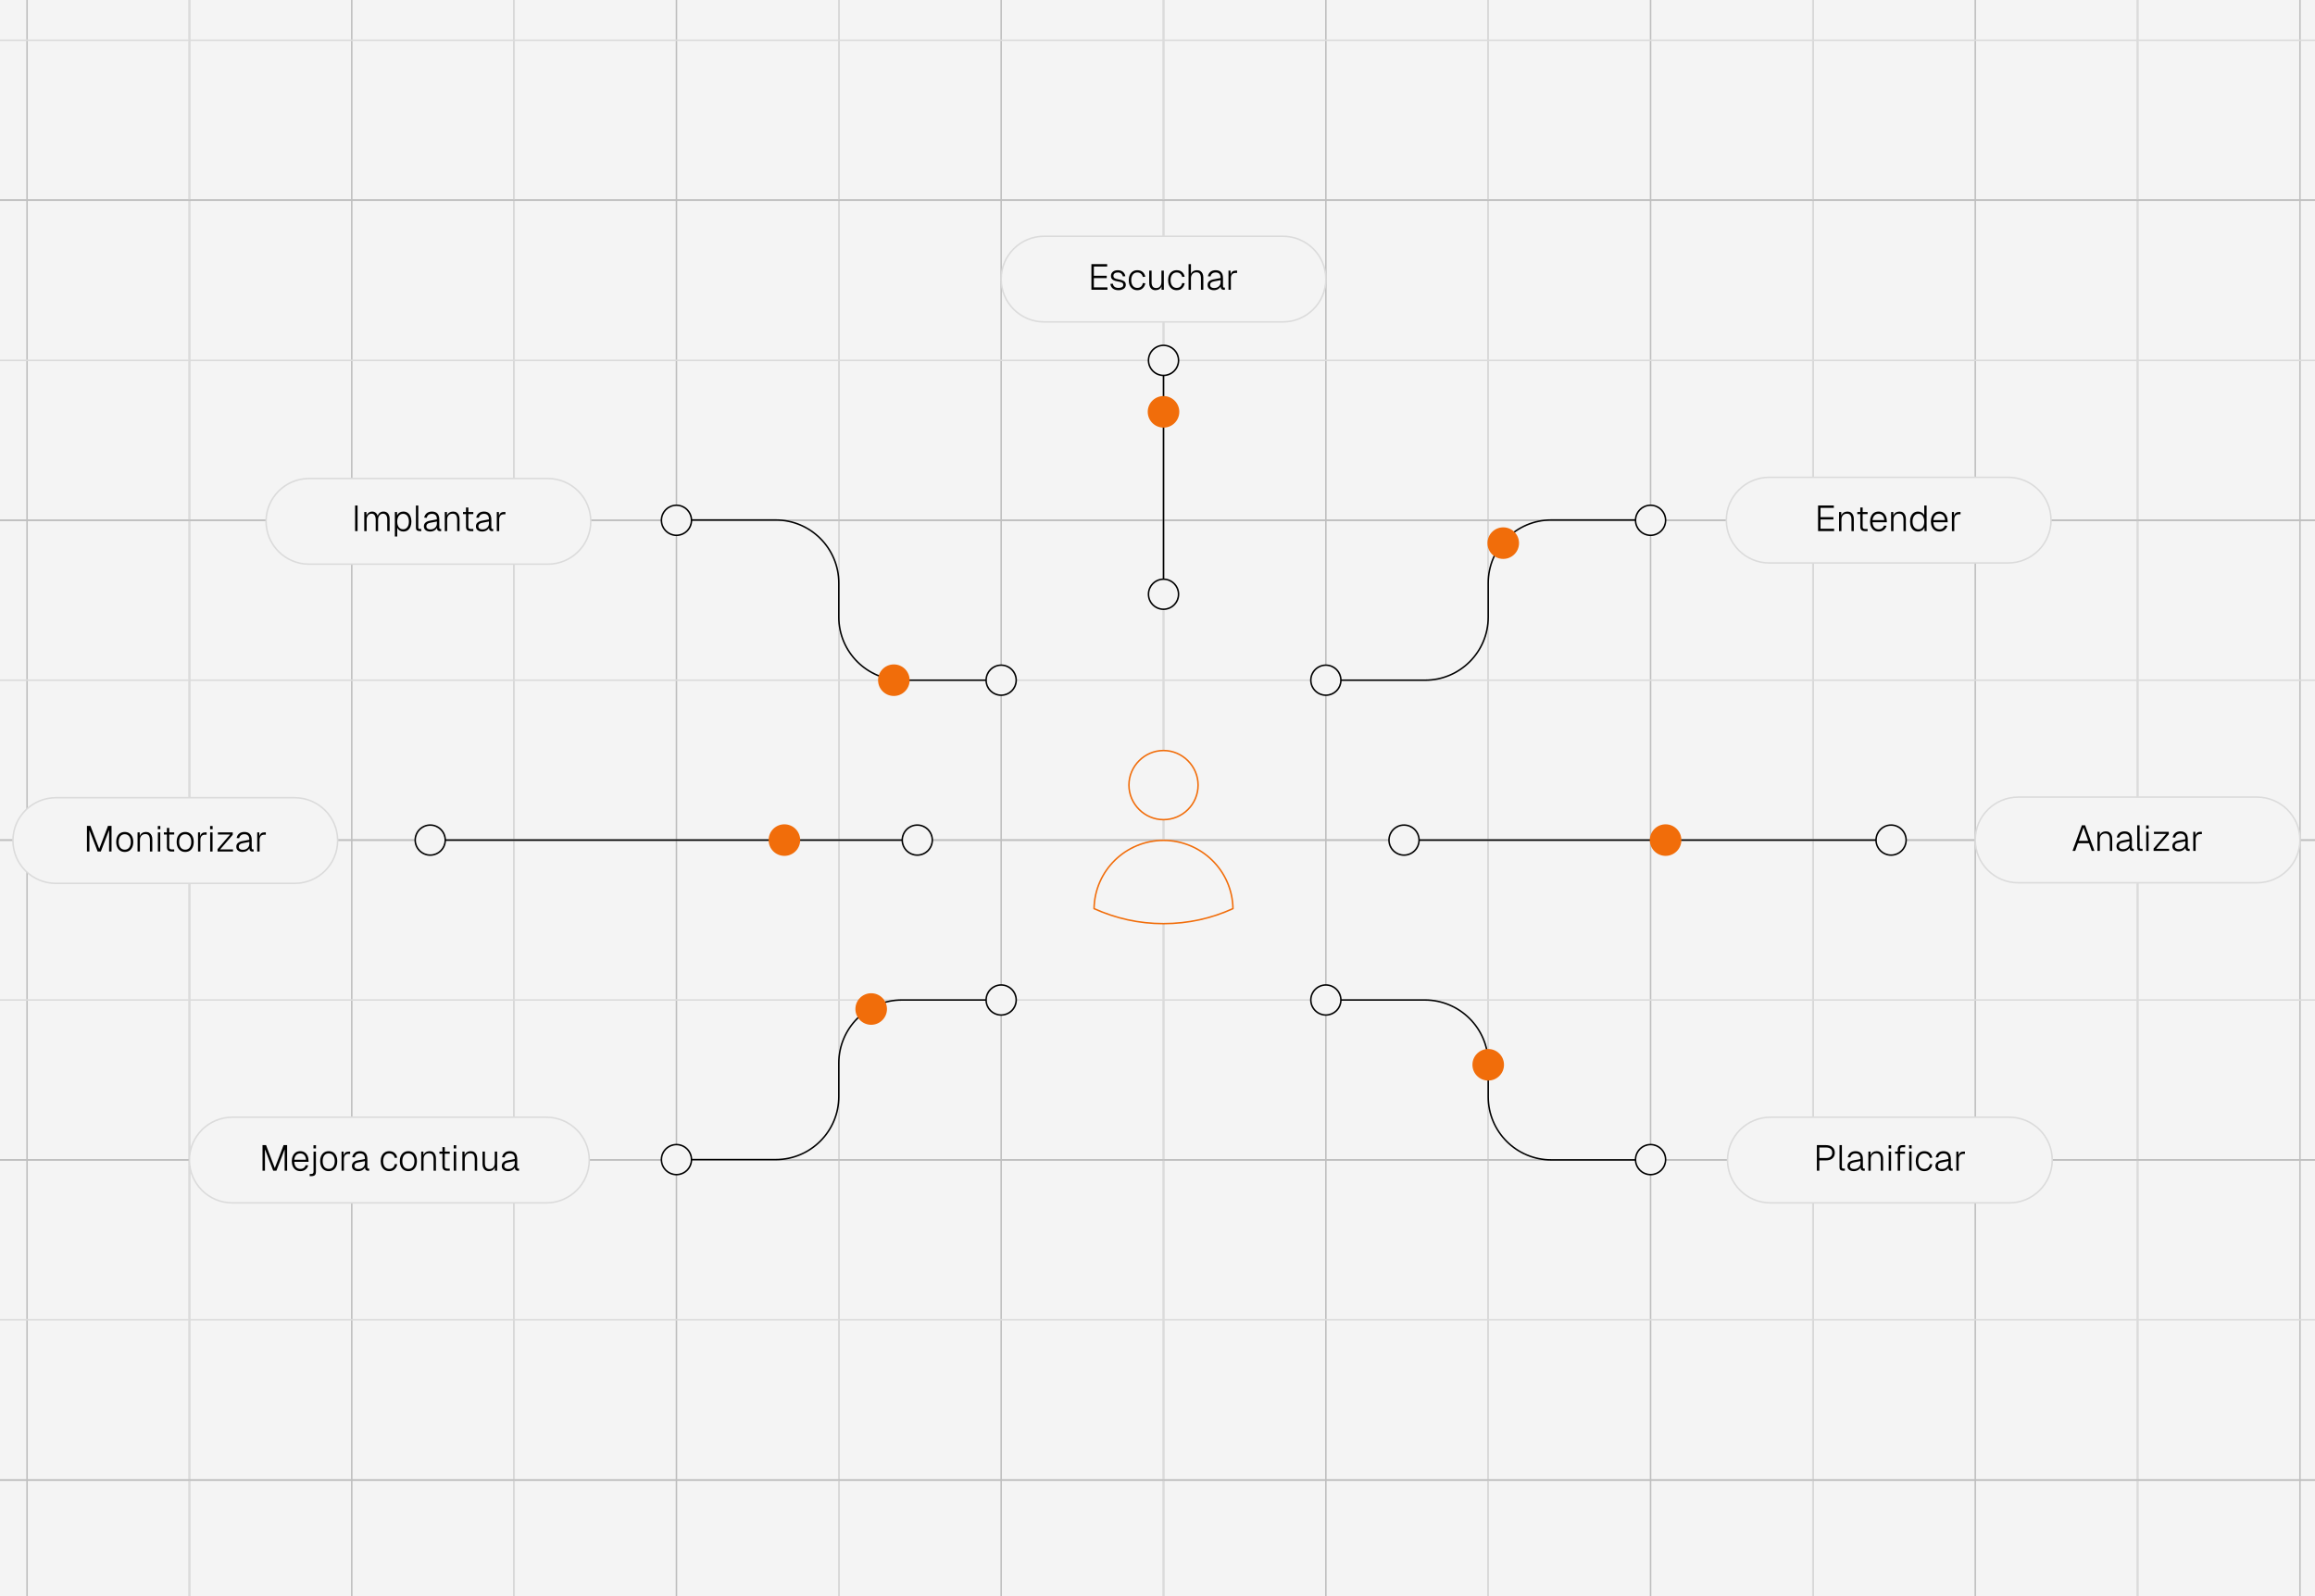<svg width="770" height="531" viewBox="0 0 770 531" fill="none" xmlns="http://www.w3.org/2000/svg">
<rect x="0" y="0" width="770" height="531" fill="#333333" stroke="none"/>
<g clip-path="url(#clip0_35707_6306)">
<rect width="770" height="531" fill="#F4F4F4"/>
<g clip-path="url(#clip1_35707_6306)">
<path d="M927 -93H-153V652H927V-93Z" fill="#F4F4F4"/>
<path d="M711.25 -565.5V1124.5H710.75V-565.5H711.25Z" fill="#BFBFBF"/>
<path d="M603.25 -565.5V1124.5H602.75V-565.5H603.25Z" fill="#BFBFBF"/>
<path d="M495.25 -565.5V1124.5H494.75V-565.5H495.25Z" fill="#BFBFBF"/>
<path d="M387.25 -565.5V1124.5H386.75V-565.5H387.25Z" fill="#BFBFBF"/>
<path d="M279.25 -565.5V1124.5H278.75V-565.5H279.25Z" fill="#BFBFBF"/>
<path d="M171.25 -565.5V1124.5H170.75V-565.5H171.25Z" fill="#BFBFBF"/>
<path d="M63.25 -565.5V1124.5H62.75V-565.5H63.25Z" fill="#BFBFBF"/>
<path d="M1567 492.15V492.65H-793V492.15H1567Z" fill="#BFBFBF"/>
<path d="M1567 385.65V386.15H-793V385.65H1567Z" fill="#BFBFBF"/>
<path d="M1567 279.25V279.75H-793V279.25H1567Z" fill="#BFBFBF"/>
<path d="M1567 172.85V173.35H-793V172.85H1567Z" fill="#BFBFBF"/>
<path d="M1567 66.35V66.85H-793V66.35H1567Z" fill="#BFBFBF"/>
<path d="M765.25 -565.5V1124.5H764.75V-565.5H765.25Z" fill="#BFBFBF"/>
<path d="M711.25 -565.5V1124.5H710.75V-565.5H711.25Z" fill="#DBDBDB"/>
<path d="M657.25 -565.5V1124.5H656.75V-565.5H657.25Z" fill="#BFBFBF"/>
<path d="M603.25 -565.5V1124.5H602.75V-565.5H603.25Z" fill="#DBDBDB"/>
<path d="M549.25 -565.5V1124.5H548.75V-565.5H549.25Z" fill="#BFBFBF"/>
<path d="M495.25 -565.5V1124.5H494.75V-565.5H495.25Z" fill="#DBDBDB"/>
<path d="M441.25 -565.5V1124.5H440.75V-565.5H441.25Z" fill="#BFBFBF"/>
<path d="M387.25 -565.5V1124.5H386.75V-565.5H387.25Z" fill="#DBDBDB"/>
<path d="M333.25 -565.5V1124.5H332.75V-565.5H333.25Z" fill="#BFBFBF"/>
<path d="M279.25 -565.5V1124.5H278.75V-565.5H279.25Z" fill="#DBDBDB"/>
<path d="M225.25 -565.5V1124.5H224.75V-565.5H225.25Z" fill="#BFBFBF"/>
<path d="M171.25 -565.5V1124.5H170.75V-565.5H171.25Z" fill="#DBDBDB"/>
<path d="M117.25 -565.5V1124.5H116.75V-565.5H117.25Z" fill="#BFBFBF"/>
<path d="M63.25 -565.5V1124.5H62.75V-565.5H63.25Z" fill="#DBDBDB"/>
<path d="M9.25 -565.5V1124.5H8.75V-565.5H9.25Z" fill="#BFBFBF"/>
<path d="M1567 492.15V492.65H-793V492.15H1567Z" fill="#BFBFBF"/>
<path d="M1567 438.85V439.35H-793V438.85H1567Z" fill="#DBDBDB"/>
<path d="M1567 385.65V386.15H-793V385.65H1567Z" fill="#BFBFBF"/>
<path d="M1567 332.45V332.95H-793V332.45H1567Z" fill="#DBDBDB"/>
<path d="M1567 279.25V279.75H-793V279.25H1567Z" fill="#BFBFBF"/>
<path d="M1567 226.05V226.55H-793V226.05H1567Z" fill="#DBDBDB"/>
<path d="M1567 172.85V173.35H-793V172.85H1567Z" fill="#BFBFBF"/>
<path d="M1567 119.65V120.15H-793V119.65H1567Z" fill="#DBDBDB"/>
<path d="M1567 66.35V66.85H-793V66.35H1567Z" fill="#BFBFBF"/>
<path d="M1567 13.15V13.65H-793V13.15H1567Z" fill="#DBDBDB"/>
<path d="M387.25 119.8V197.7H386.75V119.8H387.25Z" fill="black"/>
<path d="M494.75 205.3V194C494.75 182.262 504.262 172.75 516 172.75H549V173.25H516C504.538 173.25 495.25 182.538 495.25 194V205.3C495.25 217.038 485.738 226.55 474 226.55H441V226.05H474C485.462 226.05 494.75 216.762 494.75 205.3Z" fill="black"/>
<path d="M629 279.25V279.75H467V279.25H629Z" fill="black"/>
<path d="M494.75 364.9V353.8C494.75 342.239 485.363 332.95 473.9 332.95H441V332.45H473.9C485.637 332.45 495.25 341.961 495.25 353.8V364.9C495.25 376.362 504.538 385.65 516 385.65H549V386.15H516C504.262 386.15 494.75 376.638 494.75 364.9Z" fill="black"/>
<path d="M278.75 364.8V353.7C278.75 341.962 288.262 332.45 300 332.45H333V332.95H300C288.538 332.95 279.25 342.238 279.25 353.7V364.8C279.25 376.538 269.738 386.05 258 386.05H225V385.55H258C269.462 385.55 278.75 376.261 278.75 364.8Z" fill="black"/>
<path d="M305.1 279.25V279.75H143.1V279.25H305.1Z" fill="black"/>
<path d="M278.75 205.3V194C278.75 182.538 269.462 173.25 258 173.25H225V172.75H258C269.738 172.75 279.25 182.262 279.25 194V205.3C279.25 216.762 288.538 226.05 300 226.05H333V226.55H300C288.262 226.55 278.75 217.038 278.75 205.3Z" fill="black"/>
<path d="M441 337.7C443.761 337.7 446 335.461 446 332.7C446 329.939 443.761 327.7 441 327.7C438.239 327.7 436 329.939 436 332.7C436 335.461 438.239 337.7 441 337.7Z" fill="#F4F4F4"/>
<path d="M445.75 332.7C445.75 330.077 443.623 327.95 441 327.95C438.377 327.95 436.25 330.077 436.25 332.7C436.25 335.323 438.377 337.45 441 337.45C443.623 337.45 445.75 335.323 445.75 332.7ZM446.25 332.7C446.25 335.599 443.899 337.95 441 337.95C438.101 337.95 435.75 335.599 435.75 332.7C435.75 329.8 438.101 327.45 441 327.45C443.899 327.45 446.25 329.8 446.25 332.7Z" fill="black"/>
<path d="M387 124.9C389.761 124.9 392 122.661 392 119.9C392 117.138 389.761 114.9 387 114.9C384.239 114.9 382 117.138 382 119.9C382 122.661 384.239 124.9 387 124.9Z" fill="#F4F4F4"/>
<path d="M391.75 119.9C391.75 117.277 389.623 115.15 387 115.15C384.377 115.15 382.25 117.277 382.25 119.9C382.25 122.523 384.377 124.65 387 124.65C389.623 124.65 391.75 122.523 391.75 119.9ZM392.25 119.9C392.25 122.799 389.899 125.15 387 125.15C384.101 125.15 381.75 122.799 381.75 119.9C381.75 117 384.101 114.65 387 114.65C389.899 114.65 392.25 117 392.25 119.9Z" fill="black"/>
<path d="M387 202.7C389.761 202.7 392 200.461 392 197.7C392 194.939 389.761 192.7 387 192.7C384.239 192.7 382 194.939 382 197.7C382 200.461 384.239 202.7 387 202.7Z" fill="#F4F4F4"/>
<path d="M391.75 197.7C391.75 195.077 389.623 192.95 387 192.95C384.377 192.95 382.25 195.077 382.25 197.7C382.25 200.323 384.377 202.45 387 202.45C389.623 202.45 391.75 200.323 391.75 197.7ZM392.25 197.7C392.25 200.599 389.899 202.95 387 202.95C384.101 202.95 381.75 200.599 381.75 197.7C381.75 194.8 384.101 192.45 387 192.45C389.899 192.45 392.25 194.8 392.25 197.7Z" fill="black"/>
<path d="M549 178.1C551.761 178.1 554 175.861 554 173.1C554 170.338 551.761 168.1 549 168.1C546.239 168.1 544 170.338 544 173.1C544 175.861 546.239 178.1 549 178.1Z" fill="#F4F4F4"/>
<path d="M553.75 173.1C553.75 170.477 551.623 168.35 549 168.35C546.377 168.35 544.25 170.477 544.25 173.1C544.25 175.723 546.377 177.85 549 177.85C551.623 177.85 553.75 175.723 553.75 173.1ZM554.25 173.1C554.25 175.999 551.899 178.35 549 178.35C546.101 178.35 543.75 175.999 543.75 173.1C543.75 170.2 546.101 167.85 549 167.85C551.899 167.85 554.25 170.2 554.25 173.1Z" fill="black"/>
<path d="M441 231.3C443.761 231.3 446 229.061 446 226.3C446 223.538 443.761 221.3 441 221.3C438.239 221.3 436 223.538 436 226.3C436 229.061 438.239 231.3 441 231.3Z" fill="#F4F4F4"/>
<path d="M445.75 226.3C445.75 223.676 443.623 221.55 441 221.55C438.377 221.55 436.25 223.676 436.25 226.3C436.25 228.923 438.377 231.05 441 231.05C443.623 231.05 445.75 228.923 445.75 226.3ZM446.25 226.3C446.25 229.199 443.899 231.55 441 231.55C438.101 231.55 435.75 229.199 435.75 226.3C435.75 223.4 438.101 221.05 441 221.05C443.899 221.05 446.25 223.4 446.25 226.3Z" fill="black"/>
<path d="M629 284.5C631.761 284.5 634 282.261 634 279.5C634 276.739 631.761 274.5 629 274.5C626.239 274.5 624 276.739 624 279.5C624 282.261 626.239 284.5 629 284.5Z" fill="#F4F4F4"/>
<path d="M633.75 279.5C633.75 276.877 631.623 274.75 629 274.75C626.377 274.75 624.25 276.877 624.25 279.5C624.25 282.123 626.377 284.25 629 284.25C631.623 284.25 633.75 282.123 633.75 279.5ZM634.25 279.5C634.25 282.399 631.899 284.75 629 284.75C626.101 284.75 623.75 282.399 623.75 279.5C623.75 276.601 626.101 274.25 629 274.25C631.899 274.25 634.25 276.601 634.25 279.5Z" fill="black"/>
<path d="M467 284.5C469.761 284.5 472 282.261 472 279.5C472 276.739 469.761 274.5 467 274.5C464.239 274.5 462 276.739 462 279.5C462 282.261 464.239 284.5 467 284.5Z" fill="#F4F4F4"/>
<path d="M471.75 279.5C471.75 276.877 469.623 274.75 467 274.75C464.377 274.75 462.25 276.877 462.25 279.5C462.25 282.123 464.377 284.25 467 284.25C469.623 284.25 471.75 282.123 471.75 279.5ZM472.25 279.5C472.25 282.399 469.899 284.75 467 284.75C464.101 284.75 461.75 282.399 461.75 279.5C461.75 276.601 464.101 274.25 467 274.25C469.899 274.25 472.25 276.601 472.25 279.5Z" fill="black"/>
<path d="M143.1 284.5C145.861 284.5 148.1 282.261 148.1 279.5C148.1 276.739 145.861 274.5 143.1 274.5C140.338 274.5 138.1 276.739 138.1 279.5C138.1 282.261 140.338 284.5 143.1 284.5Z" fill="#F4F4F4"/>
<path d="M147.85 279.5C147.85 276.877 145.723 274.75 143.1 274.75C140.476 274.75 138.35 276.877 138.35 279.5C138.35 282.123 140.476 284.25 143.1 284.25C145.723 284.25 147.85 282.123 147.85 279.5ZM148.35 279.5C148.35 282.399 145.999 284.75 143.1 284.75C140.2 284.75 137.85 282.399 137.85 279.5C137.85 276.601 140.2 274.25 143.1 274.25C145.999 274.25 148.35 276.601 148.35 279.5Z" fill="black"/>
<path d="M305.1 284.5C307.861 284.5 310.1 282.261 310.1 279.5C310.1 276.739 307.861 274.5 305.1 274.5C302.338 274.5 300.1 276.739 300.1 279.5C300.1 282.261 302.338 284.5 305.1 284.5Z" fill="#F4F4F4"/>
<path d="M309.85 279.5C309.85 276.877 307.723 274.75 305.1 274.75C302.476 274.75 300.35 276.877 300.35 279.5C300.35 282.123 302.476 284.25 305.1 284.25C307.723 284.25 309.85 282.123 309.85 279.5ZM310.35 279.5C310.35 282.399 307.999 284.75 305.1 284.75C302.2 284.75 299.85 282.399 299.85 279.5C299.85 276.601 302.2 274.25 305.1 274.25C307.999 274.25 310.35 276.601 310.35 279.5Z" fill="black"/>
<path d="M225 178.1C227.761 178.1 230 175.861 230 173.1C230 170.338 227.761 168.1 225 168.1C222.239 168.1 220 170.338 220 173.1C220 175.861 222.239 178.1 225 178.1Z" fill="#F4F4F4"/>
<path d="M229.75 173.1C229.75 170.477 227.623 168.35 225 168.35C222.377 168.35 220.25 170.477 220.25 173.1C220.25 175.723 222.377 177.85 225 177.85C227.623 177.85 229.75 175.723 229.75 173.1ZM230.25 173.1C230.25 175.999 227.899 178.35 225 178.35C222.101 178.35 219.75 175.999 219.75 173.1C219.75 170.2 222.101 167.85 225 167.85C227.899 167.85 230.25 170.2 230.25 173.1Z" fill="black"/>
<path d="M333 231.3C335.761 231.3 338 229.061 338 226.3C338 223.538 335.761 221.3 333 221.3C330.239 221.3 328 223.538 328 226.3C328 229.061 330.239 231.3 333 231.3Z" fill="#F4F4F4"/>
<path d="M337.75 226.3C337.75 223.676 335.623 221.55 333 221.55C330.377 221.55 328.25 223.676 328.25 226.3C328.25 228.923 330.377 231.05 333 231.05C335.623 231.05 337.75 228.923 337.75 226.3ZM338.25 226.3C338.25 229.199 335.899 231.55 333 231.55C330.101 231.55 327.75 229.199 327.75 226.3C327.75 223.4 330.101 221.05 333 221.05C335.899 221.05 338.25 223.4 338.25 226.3Z" fill="black"/>
<path d="M225 390.8C227.761 390.8 230 388.561 230 385.8C230 383.038 227.761 380.8 225 380.8C222.239 380.8 220 383.038 220 385.8C220 388.561 222.239 390.8 225 390.8Z" fill="#F4F4F4"/>
<path d="M229.75 385.8C229.75 383.176 227.623 381.05 225 381.05C222.377 381.05 220.25 383.176 220.25 385.8C220.25 388.423 222.377 390.55 225 390.55C227.623 390.55 229.75 388.423 229.75 385.8ZM230.25 385.8C230.25 388.699 227.899 391.05 225 391.05C222.101 391.05 219.75 388.699 219.75 385.8C219.75 382.9 222.101 380.55 225 380.55C227.899 380.55 230.25 382.9 230.25 385.8Z" fill="black"/>
<path d="M333 337.7C335.761 337.7 338 335.461 338 332.7C338 329.939 335.761 327.7 333 327.7C330.239 327.7 328 329.939 328 332.7C328 335.461 330.239 337.7 333 337.7Z" fill="#F4F4F4"/>
<path d="M337.75 332.7C337.75 330.077 335.623 327.95 333 327.95C330.377 327.95 328.25 330.077 328.25 332.7C328.25 335.323 330.377 337.45 333 337.45C335.623 337.45 337.75 335.323 337.75 332.7ZM338.25 332.7C338.25 335.599 335.899 337.95 333 337.95C330.101 337.95 327.75 335.599 327.75 332.7C327.75 329.8 330.101 327.45 333 327.45C335.899 327.45 338.25 329.8 338.25 332.7Z" fill="black"/>
<path d="M549 390.8C551.761 390.8 554 388.561 554 385.8C554 383.038 551.761 380.8 549 380.8C546.239 380.8 544 383.038 544 385.8C544 388.561 546.239 390.8 549 390.8Z" fill="#F4F4F4"/>
<path d="M553.75 385.8C553.75 383.176 551.623 381.05 549 381.05C546.377 381.05 544.25 383.176 544.25 385.8C544.25 388.423 546.377 390.55 549 390.55C551.623 390.55 553.75 388.423 553.75 385.8ZM554.25 385.8C554.25 388.699 551.899 391.05 549 391.05C546.101 391.05 543.75 388.699 543.75 385.8C543.75 382.9 546.101 380.55 549 380.55C551.899 380.55 554.25 382.9 554.25 385.8Z" fill="black"/>
<path d="M426.7 78.6H347.3C339.402 78.6 333 84.98 333 92.85C333 100.72 339.402 107.1 347.3 107.1H426.7C434.598 107.1 441 100.72 441 92.85C441 84.98 434.598 78.6 426.7 78.6Z" fill="#F4F4F4"/>
<path d="M440.75 92.85C440.75 85.119 434.461 78.85 426.7 78.85H347.3C339.539 78.85 333.25 85.119 333.25 92.85C333.25 100.581 339.539 106.85 347.3 106.85H426.7C434.461 106.85 440.75 100.581 440.75 92.85ZM441.25 92.85C441.25 100.859 434.735 107.35 426.7 107.35H347.3C339.265 107.35 332.75 100.859 332.75 92.85C332.75 84.841 339.265 78.35 347.3 78.35H426.7C434.735 78.35 441.25 84.841 441.25 92.85Z" fill="#DBDBDB"/>
<path d="M667.9 158.8H588.5C580.603 158.8 574.2 165.18 574.2 173.05C574.2 180.92 580.603 187.3 588.5 187.3H667.9C675.798 187.3 682.2 180.92 682.2 173.05C682.2 165.18 675.798 158.8 667.9 158.8Z" fill="#F4F4F4"/>
<path d="M681.95 173.05C681.95 165.319 675.661 159.05 667.9 159.05H588.5C580.74 159.05 574.45 165.319 574.45 173.05C574.45 180.781 580.74 187.05 588.5 187.05H667.9C675.661 187.05 681.95 180.781 681.95 173.05ZM682.45 173.05C682.45 181.059 675.935 187.55 667.9 187.55H588.5C580.465 187.55 573.95 181.059 573.95 173.05C573.95 165.041 580.465 158.55 588.5 158.55H667.9C675.935 158.55 682.45 165.041 682.45 173.05Z" fill="#DBDBDB"/>
<path d="M750.7 265.2H671.3C663.402 265.2 657 271.58 657 279.45C657 287.32 663.402 293.7 671.3 293.7H750.7C758.598 293.7 765 287.32 765 279.45C765 271.58 758.598 265.2 750.7 265.2Z" fill="#F4F4F4"/>
<path d="M764.75 279.45C764.75 271.719 758.461 265.45 750.7 265.45H671.3C663.539 265.45 657.25 271.719 657.25 279.45C657.25 287.181 663.539 293.45 671.3 293.45H750.7C758.461 293.45 764.75 287.181 764.75 279.45ZM765.25 279.45C765.25 287.459 758.735 293.95 750.7 293.95H671.3C663.265 293.95 656.75 287.459 656.75 279.45C656.75 271.441 663.265 264.95 671.3 264.95H750.7C758.735 264.95 765.25 271.441 765.25 279.45Z" fill="#DBDBDB"/>
<path d="M668.3 371.7H588.9C581.002 371.7 574.6 378.08 574.6 385.95C574.6 393.82 581.002 400.2 588.9 400.2H668.3C676.197 400.2 682.6 393.82 682.6 385.95C682.6 378.08 676.197 371.7 668.3 371.7Z" fill="#F4F4F4"/>
<path d="M682.35 385.95C682.35 378.219 676.06 371.95 668.3 371.95H588.899C581.139 371.95 574.85 378.219 574.85 385.95C574.85 393.681 581.139 399.95 588.899 399.95H668.3C676.06 399.95 682.35 393.681 682.35 385.95ZM682.85 385.95C682.85 393.959 676.335 400.45 668.3 400.45H588.899C580.865 400.45 574.35 393.959 574.35 385.95C574.35 377.941 580.865 371.45 588.899 371.45H668.3C676.335 371.45 682.85 377.941 682.85 385.95Z" fill="#DBDBDB"/>
<path d="M181.7 371.7H77.3C69.402 371.7 63 378.08 63 385.95C63 393.82 69.402 400.2 77.3 400.2H181.7C189.598 400.2 196 393.82 196 385.95C196 378.08 189.598 371.7 181.7 371.7Z" fill="#F4F4F4"/>
<path d="M195.75 385.95C195.75 378.219 189.461 371.95 181.7 371.95H77.3C69.54 371.95 63.25 378.219 63.25 385.95C63.25 393.681 69.54 399.95 77.3 399.95H181.7C189.461 399.95 195.75 393.681 195.75 385.95ZM196.25 385.95C196.25 393.959 189.735 400.45 181.7 400.45H77.3C69.265 400.45 62.75 393.959 62.75 385.95C62.75 377.941 69.265 371.45 77.3 371.45H181.7C189.735 371.45 196.25 377.941 196.25 385.95Z" fill="#DBDBDB"/>
<path d="M98 265.4H18.6C10.702 265.4 4.3 271.78 4.3 279.65C4.3 287.52 10.702 293.9 18.6 293.9H98C105.897 293.9 112.3 287.52 112.3 279.65C112.3 271.78 105.897 265.4 98 265.4Z" fill="#F4F4F4"/>
<path d="M112.05 279.65C112.05 271.919 105.76 265.65 98 265.65H18.6C10.839 265.65 4.55 271.919 4.55 279.65C4.55 287.381 10.839 293.65 18.6 293.65H98C105.76 293.65 112.05 287.381 112.05 279.65ZM112.55 279.65C112.55 287.659 106.035 294.15 98 294.15H18.6C10.565 294.15 4.05 287.659 4.05 279.65C4.05 271.641 10.565 265.15 18.6 265.15H98C106.035 265.15 112.55 271.641 112.55 279.65Z" fill="#DBDBDB"/>
<path d="M182.2 159.2H102.8C94.902 159.2 88.5 165.58 88.5 173.45C88.5 181.32 94.902 187.7 102.8 187.7H182.2C190.098 187.7 196.5 181.32 196.5 173.45C196.5 165.58 190.098 159.2 182.2 159.2Z" fill="#F4F4F4"/>
<path d="M196.25 173.45C196.25 165.719 189.961 159.45 182.2 159.45H102.8C95.04 159.45 88.75 165.719 88.75 173.45C88.75 181.181 95.04 187.45 102.8 187.45H182.2C189.961 187.45 196.25 181.181 196.25 173.45ZM196.75 173.45C196.75 181.459 190.235 187.95 182.2 187.95H102.8C94.765 187.95 88.25 181.459 88.25 173.45C88.25 165.441 94.765 158.95 102.8 158.95H182.2C190.235 158.95 196.75 165.441 196.75 173.45Z" fill="#DBDBDB"/>
<path d="M408.611 96.4V90.04H409.295L409.331 91.3C409.579 90.46 410.111 90.04 410.927 90.04H411.479V90.808H410.903C410.423 90.808 410.051 90.964 409.787 91.276C409.531 91.58 409.403 91.996 409.403 92.524V96.4H408.611Z" fill="black"/>
<path d="M403.775 96.544C403.135 96.544 402.623 96.392 402.239 96.088C401.855 95.784 401.663 95.364 401.663 94.828C401.663 94.308 401.831 93.896 402.167 93.592C402.503 93.28 402.995 93.064 403.643 92.944L405.995 92.5C405.995 91.868 405.859 91.404 405.587 91.108C405.315 90.804 404.903 90.652 404.351 90.652C403.863 90.652 403.475 90.768 403.187 91C402.899 91.232 402.707 91.56 402.611 91.984L401.771 91.912C401.891 91.296 402.171 90.808 402.611 90.448C403.059 90.08 403.639 89.896 404.351 89.896C405.143 89.896 405.747 90.12 406.163 90.568C406.579 91.016 406.787 91.656 406.787 92.488V95.14C406.787 95.356 406.819 95.504 406.883 95.584C406.955 95.656 407.067 95.692 407.219 95.692H407.411V96.4C407.331 96.416 407.223 96.424 407.087 96.424C406.743 96.424 406.483 96.344 406.307 96.184C406.131 96.016 406.027 95.724 405.995 95.308C405.835 95.66 405.551 95.956 405.143 96.196C404.735 96.428 404.279 96.544 403.775 96.544ZM403.847 95.836C404.287 95.836 404.667 95.748 404.987 95.572C405.307 95.396 405.555 95.16 405.731 94.864C405.907 94.56 405.995 94.22 405.995 93.844V93.208L403.811 93.616C403.355 93.696 403.019 93.832 402.803 94.024C402.595 94.208 402.491 94.452 402.491 94.756C402.491 95.1 402.611 95.368 402.851 95.56C403.091 95.744 403.423 95.836 403.847 95.836Z" fill="black"/>
<path d="M395.334 96.4V87.88H396.126V91.168C396.278 90.736 396.534 90.416 396.894 90.208C397.254 90 397.666 89.896 398.13 89.896C398.594 89.896 398.982 90 399.294 90.208C399.606 90.416 399.842 90.704 400.002 91.072C400.162 91.432 400.242 91.844 400.242 92.308V96.4H399.45V92.596C399.45 91.956 399.33 91.464 399.09 91.12C398.85 90.776 398.47 90.604 397.95 90.604C397.39 90.604 396.946 90.784 396.618 91.144C396.29 91.496 396.126 91.984 396.126 92.608V96.4H395.334Z" fill="black"/>
<path d="M391.37 96.544C390.778 96.544 390.27 96.404 389.846 96.124C389.422 95.836 389.094 95.444 388.862 94.948C388.638 94.444 388.526 93.868 388.526 93.22C388.526 92.572 388.638 92 388.862 91.504C389.094 91 389.422 90.608 389.846 90.328C390.27 90.04 390.778 89.896 391.37 89.896C392.098 89.896 392.69 90.092 393.146 90.484C393.61 90.876 393.902 91.408 394.022 92.08L393.194 92.128C393.098 91.664 392.89 91.304 392.57 91.048C392.258 90.784 391.858 90.652 391.37 90.652C390.746 90.652 390.254 90.88 389.894 91.336C389.534 91.792 389.354 92.42 389.354 93.22C389.354 94.012 389.534 94.64 389.894 95.104C390.254 95.56 390.746 95.788 391.37 95.788C391.858 95.788 392.262 95.652 392.582 95.38C392.91 95.1 393.118 94.7 393.206 94.18L394.034 94.24C393.914 94.928 393.622 95.484 393.158 95.908C392.694 96.332 392.098 96.544 391.37 96.544Z" fill="black"/>
<path d="M384.332 96.544C383.692 96.544 383.184 96.332 382.808 95.908C382.432 95.476 382.244 94.884 382.244 94.132V90.04H383.036V93.892C383.036 95.188 383.536 95.836 384.536 95.836C385.088 95.836 385.52 95.66 385.832 95.308C386.152 94.948 386.312 94.456 386.312 93.832V90.04H387.104V96.4H386.36L386.348 95.248C386.196 95.664 385.944 95.984 385.592 96.208C385.24 96.432 384.82 96.544 384.332 96.544Z" fill="black"/>
<path d="M378.281 96.544C377.689 96.544 377.181 96.404 376.757 96.124C376.333 95.836 376.005 95.444 375.773 94.948C375.549 94.444 375.437 93.868 375.437 93.22C375.437 92.572 375.549 92 375.773 91.504C376.005 91 376.333 90.608 376.757 90.328C377.181 90.04 377.689 89.896 378.281 89.896C379.009 89.896 379.601 90.092 380.057 90.484C380.521 90.876 380.813 91.408 380.933 92.08L380.105 92.128C380.009 91.664 379.801 91.304 379.481 91.048C379.169 90.784 378.769 90.652 378.281 90.652C377.657 90.652 377.165 90.88 376.805 91.336C376.445 91.792 376.265 92.42 376.265 93.22C376.265 94.012 376.445 94.64 376.805 95.104C377.165 95.56 377.657 95.788 378.281 95.788C378.769 95.788 379.173 95.652 379.493 95.38C379.821 95.1 380.029 94.7 380.117 94.18L380.945 94.24C380.825 94.928 380.533 95.484 380.069 95.908C379.605 96.332 379.009 96.544 378.281 96.544Z" fill="black"/>
<path d="M372.019 96.544C371.195 96.544 370.551 96.344 370.087 95.944C369.631 95.544 369.379 95.044 369.331 94.444L370.159 94.384C370.207 94.808 370.383 95.148 370.687 95.404C370.999 95.66 371.443 95.788 372.019 95.788C372.523 95.788 372.915 95.704 373.195 95.536C373.475 95.368 373.615 95.108 373.615 94.756C373.615 94.564 373.571 94.404 373.483 94.276C373.403 94.14 373.235 94.024 372.979 93.928C372.723 93.824 372.339 93.728 371.827 93.64C371.227 93.536 370.759 93.404 370.423 93.244C370.087 93.076 369.851 92.876 369.715 92.644C369.579 92.412 369.511 92.132 369.511 91.804C369.511 91.244 369.715 90.788 370.123 90.436C370.531 90.076 371.099 89.896 371.827 89.896C372.323 89.896 372.743 89.988 373.087 90.172C373.439 90.348 373.715 90.588 373.915 90.892C374.115 91.196 374.247 91.528 374.311 91.888L373.483 91.96C373.419 91.592 373.247 91.284 372.967 91.036C372.687 90.78 372.303 90.652 371.815 90.652C371.335 90.652 370.967 90.756 370.711 90.964C370.463 91.164 370.339 91.432 370.339 91.768C370.339 92.112 370.459 92.368 370.699 92.536C370.939 92.696 371.375 92.832 372.007 92.944C372.639 93.048 373.131 93.18 373.483 93.34C373.843 93.492 374.095 93.684 374.239 93.916C374.383 94.14 374.455 94.416 374.455 94.744C374.455 95.32 374.227 95.764 373.771 96.076C373.323 96.388 372.739 96.544 372.019 96.544Z" fill="black"/>
<path d="M363.017 96.4V87.88H368.261V88.672H363.833V91.744H368.117V92.524H363.833V95.608H368.357V96.4H363.017Z" fill="black"/>
<path d="M649.232 176.7V170.34H649.916L649.952 171.6C650.2 170.76 650.732 170.34 651.548 170.34H652.1V171.108H651.524C651.044 171.108 650.672 171.264 650.408 171.576C650.152 171.88 650.024 172.296 650.024 172.824V176.7H649.232Z" fill="black"/>
<path d="M645.105 176.844C644.497 176.844 643.981 176.704 643.557 176.424C643.133 176.136 642.805 175.744 642.573 175.248C642.349 174.744 642.237 174.168 642.237 173.52C642.237 172.872 642.349 172.3 642.573 171.804C642.797 171.3 643.117 170.908 643.533 170.628C643.957 170.34 644.465 170.196 645.057 170.196C645.625 170.196 646.113 170.332 646.521 170.604C646.937 170.876 647.257 171.26 647.481 171.756C647.705 172.252 647.817 172.832 647.817 173.496V173.748H643.065C643.097 174.5 643.293 175.08 643.653 175.488C644.013 175.888 644.497 176.088 645.105 176.088C645.569 176.088 645.949 175.976 646.245 175.752C646.541 175.528 646.745 175.232 646.857 174.864L647.709 174.924C647.549 175.484 647.241 175.944 646.785 176.304C646.329 176.664 645.769 176.844 645.105 176.844ZM643.065 173.04H646.953C646.913 172.36 646.725 171.844 646.389 171.492C646.053 171.132 645.609 170.952 645.057 170.952C644.505 170.952 644.053 171.136 643.701 171.504C643.349 171.864 643.137 172.376 643.065 173.04Z" fill="black"/>
<path d="M637.988 176.844C637.436 176.844 636.96 176.708 636.56 176.436C636.16 176.164 635.852 175.78 635.636 175.284C635.42 174.788 635.312 174.2 635.312 173.52C635.312 172.84 635.42 172.252 635.636 171.756C635.852 171.26 636.16 170.876 636.56 170.604C636.96 170.332 637.436 170.196 637.988 170.196C638.452 170.196 638.868 170.312 639.236 170.544C639.604 170.768 639.868 171.072 640.028 171.456V168.18H640.82V176.7H640.124L640.088 175.512C639.912 175.928 639.632 176.256 639.248 176.496C638.872 176.728 638.452 176.844 637.988 176.844ZM638.12 176.088C638.72 176.088 639.188 175.856 639.524 175.392C639.86 174.92 640.028 174.296 640.028 173.52C640.028 172.752 639.86 172.132 639.524 171.66C639.188 171.188 638.72 170.952 638.12 170.952C637.52 170.952 637.04 171.184 636.68 171.648C636.32 172.104 636.14 172.728 636.14 173.52C636.14 174.304 636.32 174.928 636.68 175.392C637.04 175.856 637.52 176.088 638.12 176.088Z" fill="black"/>
<path d="M629.006 176.7V170.34H629.726L629.75 171.564C629.902 171.108 630.162 170.768 630.53 170.544C630.898 170.312 631.314 170.196 631.778 170.196C632.266 170.196 632.666 170.304 632.978 170.52C633.29 170.736 633.522 171.028 633.674 171.396C633.834 171.756 633.914 172.16 633.914 172.608V176.7H633.122V172.896C633.122 172.272 633.006 171.784 632.774 171.432C632.542 171.08 632.154 170.904 631.61 170.904C631.066 170.904 630.626 171.08 630.29 171.432C629.962 171.784 629.798 172.272 629.798 172.896V176.7H629.006Z" fill="black"/>
<path d="M624.879 176.844C624.271 176.844 623.755 176.704 623.331 176.424C622.907 176.136 622.579 175.744 622.347 175.248C622.123 174.744 622.011 174.168 622.011 173.52C622.011 172.872 622.123 172.3 622.347 171.804C622.571 171.3 622.891 170.908 623.307 170.628C623.731 170.34 624.239 170.196 624.831 170.196C625.399 170.196 625.887 170.332 626.295 170.604C626.711 170.876 627.031 171.26 627.255 171.756C627.479 172.252 627.591 172.832 627.591 173.496V173.748H622.839C622.871 174.5 623.067 175.08 623.427 175.488C623.787 175.888 624.271 176.088 624.879 176.088C625.343 176.088 625.723 175.976 626.019 175.752C626.315 175.528 626.519 175.232 626.631 174.864L627.483 174.924C627.323 175.484 627.015 175.944 626.559 176.304C626.103 176.664 625.543 176.844 624.879 176.844ZM622.839 173.04H626.727C626.687 172.36 626.499 171.844 626.163 171.492C625.827 171.132 625.383 170.952 624.831 170.952C624.279 170.952 623.827 171.136 623.475 171.504C623.123 171.864 622.911 172.376 622.839 173.04Z" fill="black"/>
<path d="M620.28 176.7C619.264 176.7 618.756 176.204 618.756 175.212V171.048H617.76V170.34H618.756V168.852H619.548V170.34H621.192V171.048H619.548V175.188C619.548 175.484 619.612 175.692 619.74 175.812C619.876 175.932 620.08 175.992 620.352 175.992H621.192V176.7H620.28Z" fill="black"/>
<path d="M611.697 176.7V170.34H612.417L612.441 171.564C612.593 171.108 612.853 170.768 613.221 170.544C613.589 170.312 614.005 170.196 614.469 170.196C614.957 170.196 615.357 170.304 615.669 170.52C615.981 170.736 616.213 171.028 616.365 171.396C616.525 171.756 616.605 172.16 616.605 172.608V176.7H615.813V172.896C615.813 172.272 615.697 171.784 615.465 171.432C615.233 171.08 614.845 170.904 614.301 170.904C613.757 170.904 613.317 171.08 612.981 171.432C612.653 171.784 612.489 172.272 612.489 172.896V176.7H611.697Z" fill="black"/>
<path d="M604.716 176.7V168.18H609.96V168.972H605.532V172.044H609.816V172.824H605.532V175.908H610.056V176.7H604.716Z" fill="black"/>
<path d="M729.506 283.1V276.74H730.19L730.226 278C730.474 277.16 731.006 276.74 731.822 276.74H732.374V277.508H731.798C731.318 277.508 730.946 277.664 730.682 277.976C730.426 278.28 730.298 278.696 730.298 279.224V283.1H729.506Z" fill="black"/>
<path d="M724.67 283.244C724.03 283.244 723.518 283.092 723.134 282.788C722.75 282.484 722.558 282.064 722.558 281.528C722.558 281.008 722.726 280.596 723.062 280.292C723.398 279.98 723.89 279.764 724.538 279.644L726.89 279.2C726.89 278.568 726.754 278.104 726.482 277.808C726.21 277.504 725.798 277.352 725.246 277.352C724.758 277.352 724.37 277.468 724.082 277.7C723.794 277.932 723.602 278.26 723.506 278.684L722.666 278.612C722.786 277.996 723.066 277.508 723.506 277.148C723.954 276.78 724.534 276.596 725.246 276.596C726.038 276.596 726.642 276.82 727.058 277.268C727.474 277.716 727.682 278.356 727.682 279.188V281.84C727.682 282.056 727.714 282.204 727.778 282.284C727.85 282.356 727.962 282.392 728.114 282.392H728.306V283.1C728.226 283.116 728.118 283.124 727.982 283.124C727.638 283.124 727.378 283.044 727.202 282.884C727.026 282.716 726.922 282.424 726.89 282.008C726.73 282.36 726.446 282.656 726.038 282.896C725.63 283.128 725.174 283.244 724.67 283.244ZM724.742 282.536C725.182 282.536 725.562 282.448 725.882 282.272C726.202 282.096 726.45 281.86 726.626 281.564C726.802 281.26 726.89 280.92 726.89 280.544V279.908L724.706 280.316C724.25 280.396 723.914 280.532 723.698 280.724C723.49 280.908 723.386 281.152 723.386 281.456C723.386 281.8 723.506 282.068 723.746 282.26C723.986 282.444 724.318 282.536 724.742 282.536Z" fill="black"/>
<path d="M716.315 283.1V282.308L720.491 277.448H716.435V276.74H721.367V277.532L717.179 282.392H721.463V283.1H716.315Z" fill="black"/>
<path d="M713.861 283.1V276.74H714.653V283.1H713.861ZM713.837 275.684V274.616H714.677V275.684H713.837Z" fill="black"/>
<path d="M712.037 283.1C711.677 283.1 711.393 283.012 711.185 282.836C710.977 282.652 710.873 282.368 710.873 281.984V274.58H711.665V281.924C711.665 282.236 711.825 282.392 712.145 282.392H712.649V283.1H712.037Z" fill="black"/>
<path d="M706.084 283.244C705.444 283.244 704.932 283.092 704.548 282.788C704.164 282.484 703.972 282.064 703.972 281.528C703.972 281.008 704.14 280.596 704.476 280.292C704.812 279.98 705.304 279.764 705.952 279.644L708.304 279.2C708.304 278.568 708.168 278.104 707.896 277.808C707.624 277.504 707.212 277.352 706.66 277.352C706.172 277.352 705.784 277.468 705.496 277.7C705.208 277.932 705.016 278.26 704.92 278.684L704.08 278.612C704.2 277.996 704.48 277.508 704.92 277.148C705.368 276.78 705.948 276.596 706.66 276.596C707.452 276.596 708.056 276.82 708.472 277.268C708.888 277.716 709.096 278.356 709.096 279.188V281.84C709.096 282.056 709.128 282.204 709.192 282.284C709.264 282.356 709.376 282.392 709.528 282.392H709.72V283.1C709.64 283.116 709.532 283.124 709.396 283.124C709.052 283.124 708.792 283.044 708.616 282.884C708.44 282.716 708.336 282.424 708.304 282.008C708.144 282.36 707.86 282.656 707.452 282.896C707.044 283.128 706.588 283.244 706.084 283.244ZM706.156 282.536C706.596 282.536 706.976 282.448 707.296 282.272C707.616 282.096 707.864 281.86 708.04 281.564C708.216 281.26 708.304 280.92 708.304 280.544V279.908L706.12 280.316C705.664 280.396 705.328 280.532 705.112 280.724C704.904 280.908 704.8 281.152 704.8 281.456C704.8 281.8 704.92 282.068 705.16 282.26C705.4 282.444 705.732 282.536 706.156 282.536Z" fill="black"/>
<path d="M697.643 283.1V276.74H698.363L698.387 277.964C698.539 277.508 698.799 277.168 699.167 276.944C699.535 276.712 699.951 276.596 700.415 276.596C700.903 276.596 701.303 276.704 701.615 276.92C701.927 277.136 702.159 277.428 702.311 277.796C702.471 278.156 702.551 278.56 702.551 279.008V283.1H701.759V279.296C701.759 278.672 701.643 278.184 701.411 277.832C701.179 277.48 700.791 277.304 700.247 277.304C699.703 277.304 699.263 277.48 698.927 277.832C698.599 278.184 698.435 278.672 698.435 279.296V283.1H697.643Z" fill="black"/>
<path d="M689.352 283.1L692.46 274.58H693.54L696.636 283.1H695.748L694.836 280.544H691.152L690.24 283.1H689.352ZM691.428 279.752H694.56L693 275.312L691.428 279.752Z" fill="black"/>
<path d="M650.696 389.5V383.14H651.38L651.416 384.4C651.664 383.56 652.196 383.14 653.012 383.14H653.564V383.908H652.988C652.508 383.908 652.136 384.064 651.872 384.376C651.616 384.68 651.488 385.096 651.488 385.624V389.5H650.696Z" fill="black"/>
<path d="M645.86 389.644C645.22 389.644 644.708 389.492 644.324 389.188C643.94 388.884 643.748 388.464 643.748 387.928C643.748 387.408 643.916 386.996 644.252 386.692C644.588 386.38 645.08 386.164 645.728 386.044L648.08 385.6C648.08 384.968 647.944 384.504 647.672 384.208C647.4 383.904 646.988 383.752 646.436 383.752C645.948 383.752 645.56 383.868 645.272 384.1C644.984 384.332 644.792 384.66 644.696 385.084L643.856 385.012C643.976 384.396 644.256 383.908 644.696 383.548C645.144 383.18 645.724 382.996 646.436 382.996C647.228 382.996 647.832 383.22 648.248 383.668C648.664 384.116 648.872 384.756 648.872 385.588V388.24C648.872 388.456 648.904 388.604 648.968 388.684C649.04 388.756 649.152 388.792 649.304 388.792H649.496V389.5C649.416 389.516 649.308 389.524 649.172 389.524C648.828 389.524 648.568 389.444 648.392 389.284C648.216 389.116 648.112 388.824 648.08 388.408C647.92 388.76 647.636 389.056 647.228 389.296C646.82 389.528 646.364 389.644 645.86 389.644ZM645.932 388.936C646.372 388.936 646.752 388.848 647.072 388.672C647.392 388.496 647.64 388.26 647.816 387.964C647.992 387.66 648.08 387.32 648.08 386.944V386.308L645.896 386.716C645.44 386.796 645.104 386.932 644.888 387.124C644.68 387.308 644.576 387.552 644.576 387.856C644.576 388.2 644.696 388.468 644.936 388.66C645.176 388.844 645.508 388.936 645.932 388.936Z" fill="black"/>
<path d="M640.053 389.644C639.461 389.644 638.953 389.504 638.529 389.224C638.105 388.936 637.777 388.544 637.545 388.048C637.321 387.544 637.209 386.968 637.209 386.32C637.209 385.672 637.321 385.1 637.545 384.604C637.777 384.1 638.105 383.708 638.529 383.428C638.953 383.14 639.461 382.996 640.053 382.996C640.781 382.996 641.373 383.192 641.829 383.584C642.293 383.976 642.585 384.508 642.705 385.18L641.877 385.228C641.781 384.764 641.573 384.404 641.253 384.148C640.941 383.884 640.541 383.752 640.053 383.752C639.429 383.752 638.937 383.98 638.577 384.436C638.217 384.892 638.037 385.52 638.037 386.32C638.037 387.112 638.217 387.74 638.577 388.204C638.937 388.66 639.429 388.888 640.053 388.888C640.541 388.888 640.945 388.752 641.265 388.48C641.593 388.2 641.801 387.8 641.889 387.28L642.717 387.34C642.597 388.028 642.305 388.584 641.841 389.008C641.377 389.432 640.781 389.644 640.053 389.644Z" fill="black"/>
<path d="M631.212 389.5V383.848H630.312V383.14H631.212V382.48C631.212 382.024 631.34 381.66 631.596 381.388C631.852 381.116 632.248 380.98 632.784 380.98H633.696V381.688H632.844C632.548 381.688 632.332 381.764 632.196 381.916C632.068 382.06 632.004 382.268 632.004 382.54V383.14H633.636V383.848H632.004V389.5H631.212ZM635.016 389.5V383.14H635.808V389.5H635.016ZM634.992 382.084V381.016H635.832V382.084H634.992Z" fill="black"/>
<path d="M628.208 389.5V383.14H629V389.5H628.208ZM628.184 382.084V381.016H629.024V382.084H628.184Z" fill="black"/>
<path d="M621.446 389.5V383.14H622.166L622.19 384.364C622.342 383.908 622.602 383.568 622.97 383.344C623.338 383.112 623.754 382.996 624.218 382.996C624.706 382.996 625.106 383.104 625.418 383.32C625.73 383.536 625.962 383.828 626.114 384.196C626.274 384.556 626.354 384.96 626.354 385.408V389.5H625.562V385.696C625.562 385.072 625.446 384.584 625.214 384.232C624.982 383.88 624.594 383.704 624.05 383.704C623.506 383.704 623.066 383.88 622.73 384.232C622.402 384.584 622.238 385.072 622.238 385.696V389.5H621.446Z" fill="black"/>
<path d="M616.61 389.644C615.97 389.644 615.458 389.492 615.074 389.188C614.69 388.884 614.498 388.464 614.498 387.928C614.498 387.408 614.666 386.996 615.002 386.692C615.338 386.38 615.83 386.164 616.478 386.044L618.83 385.6C618.83 384.968 618.694 384.504 618.422 384.208C618.15 383.904 617.738 383.752 617.186 383.752C616.698 383.752 616.31 383.868 616.022 384.1C615.734 384.332 615.542 384.66 615.446 385.084L614.606 385.012C614.726 384.396 615.006 383.908 615.446 383.548C615.894 383.18 616.474 382.996 617.186 382.996C617.978 382.996 618.582 383.22 618.998 383.668C619.414 384.116 619.622 384.756 619.622 385.588V388.24C619.622 388.456 619.654 388.604 619.718 388.684C619.79 388.756 619.902 388.792 620.054 388.792H620.246V389.5C620.166 389.516 620.058 389.524 619.922 389.524C619.578 389.524 619.318 389.444 619.142 389.284C618.966 389.116 618.862 388.824 618.83 388.408C618.67 388.76 618.386 389.056 617.978 389.296C617.57 389.528 617.114 389.644 616.61 389.644ZM616.682 388.936C617.122 388.936 617.502 388.848 617.822 388.672C618.142 388.496 618.39 388.26 618.566 387.964C618.742 387.66 618.83 387.32 618.83 386.944V386.308L616.646 386.716C616.19 386.796 615.854 386.932 615.638 387.124C615.43 387.308 615.326 387.552 615.326 387.856C615.326 388.2 615.446 388.468 615.686 388.66C615.926 388.844 616.258 388.936 616.682 388.936Z" fill="black"/>
<path d="M613.013 389.5C612.653 389.5 612.369 389.412 612.161 389.236C611.953 389.052 611.849 388.768 611.849 388.384V380.98H612.641V388.324C612.641 388.636 612.801 388.792 613.121 388.792H613.625V389.5H613.013Z" fill="black"/>
<path d="M604.316 389.5V380.98H607.304C608.24 380.98 608.968 381.208 609.488 381.664C610.016 382.112 610.28 382.732 610.28 383.524C610.28 384.316 610.016 384.94 609.488 385.396C608.968 385.844 608.24 386.068 607.304 386.068H605.132V389.5H604.316ZM605.132 385.276H607.304C608 385.276 608.524 385.128 608.876 384.832C609.236 384.528 609.416 384.092 609.416 383.524C609.416 382.948 609.236 382.512 608.876 382.216C608.524 381.92 608 381.772 607.304 381.772H605.132V385.276Z" fill="black"/>
<path d="M169.008 389.644C168.368 389.644 167.856 389.492 167.472 389.188C167.088 388.884 166.896 388.464 166.896 387.928C166.896 387.408 167.064 386.996 167.4 386.692C167.736 386.38 168.228 386.164 168.876 386.044L171.228 385.6C171.228 384.968 171.092 384.504 170.82 384.208C170.548 383.904 170.136 383.752 169.584 383.752C169.096 383.752 168.708 383.868 168.42 384.1C168.132 384.332 167.94 384.66 167.844 385.084L167.004 385.012C167.124 384.396 167.404 383.908 167.844 383.548C168.292 383.18 168.872 382.996 169.584 382.996C170.376 382.996 170.98 383.22 171.396 383.668C171.812 384.116 172.02 384.756 172.02 385.588V388.24C172.02 388.456 172.052 388.604 172.116 388.684C172.188 388.756 172.3 388.792 172.452 388.792H172.644V389.5C172.564 389.516 172.456 389.524 172.32 389.524C171.976 389.524 171.716 389.444 171.54 389.284C171.364 389.116 171.26 388.824 171.228 388.408C171.068 388.76 170.784 389.056 170.376 389.296C169.968 389.528 169.512 389.644 169.008 389.644ZM169.08 388.936C169.52 388.936 169.9 388.848 170.22 388.672C170.54 388.496 170.788 388.26 170.964 387.964C171.14 387.66 171.228 387.32 171.228 386.944V386.308L169.044 386.716C168.588 386.796 168.252 386.932 168.036 387.124C167.828 387.308 167.724 387.552 167.724 387.856C167.724 388.2 167.844 388.468 168.084 388.66C168.324 388.844 168.656 388.936 169.08 388.936Z" fill="black"/>
<path d="M162.585 389.644C161.945 389.644 161.437 389.432 161.061 389.008C160.685 388.576 160.497 387.984 160.497 387.232V383.14H161.289V386.992C161.289 388.288 161.789 388.936 162.789 388.936C163.341 388.936 163.773 388.76 164.085 388.408C164.405 388.048 164.565 387.556 164.565 386.932V383.14H165.357V389.5H164.613L164.601 388.348C164.449 388.764 164.197 389.084 163.845 389.308C163.493 389.532 163.073 389.644 162.585 389.644Z" fill="black"/>
<path d="M153.794 389.5V383.14H154.514L154.538 384.364C154.69 383.908 154.95 383.568 155.318 383.344C155.686 383.112 156.102 382.996 156.566 382.996C157.054 382.996 157.454 383.104 157.766 383.32C158.078 383.536 158.31 383.828 158.462 384.196C158.622 384.556 158.702 384.96 158.702 385.408V389.5H157.91V385.696C157.91 385.072 157.794 384.584 157.562 384.232C157.33 383.88 156.942 383.704 156.398 383.704C155.854 383.704 155.414 383.88 155.078 384.232C154.75 384.584 154.586 385.072 154.586 385.696V389.5H153.794Z" fill="black"/>
<path d="M150.934 389.5V383.14H151.726V389.5H150.934ZM150.91 382.084V381.016H151.75V382.084H150.91Z" fill="black"/>
<path d="M148.677 389.5C147.661 389.5 147.153 389.004 147.153 388.012V383.848H146.157V383.14H147.153V381.652H147.945V383.14H149.589V383.848H147.945V387.988C147.945 388.284 148.009 388.492 148.137 388.612C148.273 388.732 148.477 388.792 148.749 388.792H149.589V389.5H148.677Z" fill="black"/>
<path d="M140.095 389.5V383.14H140.815L140.839 384.364C140.991 383.908 141.251 383.568 141.619 383.344C141.987 383.112 142.403 382.996 142.867 382.996C143.355 382.996 143.755 383.104 144.067 383.32C144.379 383.536 144.611 383.828 144.763 384.196C144.923 384.556 145.003 384.96 145.003 385.408V389.5H144.211V385.696C144.211 385.072 144.095 384.584 143.863 384.232C143.631 383.88 143.243 383.704 142.699 383.704C142.155 383.704 141.715 383.88 141.379 384.232C141.051 384.584 140.887 385.072 140.887 385.696V389.5H140.095Z" fill="black"/>
<path d="M135.838 389.644C135.262 389.644 134.762 389.508 134.338 389.236C133.914 388.964 133.582 388.58 133.342 388.084C133.11 387.588 132.994 387 132.994 386.32C132.994 385.64 133.11 385.052 133.342 384.556C133.582 384.06 133.914 383.676 134.338 383.404C134.762 383.132 135.262 382.996 135.838 382.996C136.414 382.996 136.914 383.132 137.338 383.404C137.762 383.676 138.09 384.06 138.322 384.556C138.554 385.052 138.67 385.64 138.67 386.32C138.67 387 138.554 387.588 138.322 388.084C138.09 388.58 137.762 388.964 137.338 389.236C136.914 389.508 136.414 389.644 135.838 389.644ZM135.838 388.888C136.462 388.888 136.95 388.66 137.302 388.204C137.662 387.74 137.842 387.112 137.842 386.32C137.842 385.52 137.662 384.892 137.302 384.436C136.95 383.98 136.462 383.752 135.838 383.752C135.206 383.752 134.71 383.98 134.35 384.436C133.998 384.892 133.822 385.52 133.822 386.32C133.822 387.112 133.998 387.74 134.35 388.204C134.71 388.66 135.206 388.888 135.838 388.888Z" fill="black"/>
<path d="M129.463 389.644C128.871 389.644 128.363 389.504 127.939 389.224C127.515 388.936 127.187 388.544 126.955 388.048C126.731 387.544 126.619 386.968 126.619 386.32C126.619 385.672 126.731 385.1 126.955 384.604C127.187 384.1 127.515 383.708 127.939 383.428C128.363 383.14 128.871 382.996 129.463 382.996C130.191 382.996 130.783 383.192 131.239 383.584C131.703 383.976 131.995 384.508 132.115 385.18L131.287 385.228C131.191 384.764 130.983 384.404 130.663 384.148C130.351 383.884 129.951 383.752 129.463 383.752C128.839 383.752 128.347 383.98 127.987 384.436C127.627 384.892 127.447 385.52 127.447 386.32C127.447 387.112 127.627 387.74 127.987 388.204C128.347 388.66 128.839 388.888 129.463 388.888C129.951 388.888 130.355 388.752 130.675 388.48C131.003 388.2 131.211 387.8 131.299 387.28L132.127 387.34C132.007 388.028 131.715 388.584 131.251 389.008C130.787 389.432 130.191 389.644 129.463 389.644Z" fill="black"/>
<path d="M119.169 389.644C118.529 389.644 118.017 389.492 117.633 389.188C117.249 388.884 117.057 388.464 117.057 387.928C117.057 387.408 117.225 386.996 117.561 386.692C117.897 386.38 118.389 386.164 119.037 386.044L121.389 385.6C121.389 384.968 121.253 384.504 120.981 384.208C120.709 383.904 120.297 383.752 119.745 383.752C119.257 383.752 118.869 383.868 118.581 384.1C118.293 384.332 118.101 384.66 118.005 385.084L117.165 385.012C117.285 384.396 117.565 383.908 118.005 383.548C118.453 383.18 119.033 382.996 119.745 382.996C120.537 382.996 121.141 383.22 121.557 383.668C121.973 384.116 122.181 384.756 122.181 385.588V388.24C122.181 388.456 122.213 388.604 122.277 388.684C122.349 388.756 122.461 388.792 122.613 388.792H122.805V389.5C122.725 389.516 122.617 389.524 122.481 389.524C122.137 389.524 121.877 389.444 121.701 389.284C121.525 389.116 121.421 388.824 121.389 388.408C121.229 388.76 120.945 389.056 120.537 389.296C120.129 389.528 119.673 389.644 119.169 389.644ZM119.241 388.936C119.681 388.936 120.061 388.848 120.381 388.672C120.701 388.496 120.949 388.26 121.125 387.964C121.301 387.66 121.389 387.32 121.389 386.944V386.308L119.205 386.716C118.749 386.796 118.413 386.932 118.197 387.124C117.989 387.308 117.885 387.552 117.885 387.856C117.885 388.2 118.005 388.468 118.245 388.66C118.485 388.844 118.817 388.936 119.241 388.936Z" fill="black"/>
<path d="M113.599 389.5V383.14H114.283L114.319 384.4C114.567 383.56 115.099 383.14 115.915 383.14H116.467V383.908H115.891C115.411 383.908 115.039 384.064 114.775 384.376C114.519 384.68 114.391 385.096 114.391 385.624V389.5H113.599Z" fill="black"/>
<path d="M109.342 389.644C108.766 389.644 108.266 389.508 107.842 389.236C107.418 388.964 107.086 388.58 106.846 388.084C106.614 387.588 106.498 387 106.498 386.32C106.498 385.64 106.614 385.052 106.846 384.556C107.086 384.06 107.418 383.676 107.842 383.404C108.266 383.132 108.766 382.996 109.342 382.996C109.918 382.996 110.418 383.132 110.842 383.404C111.266 383.676 111.594 384.06 111.826 384.556C112.058 385.052 112.174 385.64 112.174 386.32C112.174 387 112.058 387.588 111.826 388.084C111.594 388.58 111.266 388.964 110.842 389.236C110.418 389.508 109.918 389.644 109.342 389.644ZM109.342 388.888C109.966 388.888 110.454 388.66 110.806 388.204C111.166 387.74 111.346 387.112 111.346 386.32C111.346 385.52 111.166 384.892 110.806 384.436C110.454 383.98 109.966 383.752 109.342 383.752C108.71 383.752 108.214 383.98 107.854 384.436C107.502 384.892 107.326 385.52 107.326 386.32C107.326 387.112 107.502 387.74 107.854 388.204C108.214 388.66 108.71 388.888 109.342 388.888Z" fill="black"/>
<path d="M103.004 391.3V390.592H103.46C103.74 390.592 103.948 390.532 104.084 390.412C104.22 390.3 104.288 390.076 104.288 389.74V383.14H105.08V389.788C105.08 390.348 104.96 390.74 104.72 390.964C104.48 391.188 104.088 391.3 103.544 391.3H103.004ZM104.264 382.084V381.016H105.104V382.084H104.264Z" fill="black"/>
<path d="M99.921 389.644C99.313 389.644 98.797 389.504 98.373 389.224C97.949 388.936 97.621 388.544 97.389 388.048C97.165 387.544 97.053 386.968 97.053 386.32C97.053 385.672 97.165 385.1 97.389 384.604C97.613 384.1 97.933 383.708 98.349 383.428C98.773 383.14 99.281 382.996 99.873 382.996C100.441 382.996 100.929 383.132 101.337 383.404C101.753 383.676 102.073 384.06 102.297 384.556C102.521 385.052 102.633 385.632 102.633 386.296V386.548H97.881C97.913 387.3 98.109 387.88 98.469 388.288C98.829 388.688 99.313 388.888 99.921 388.888C100.385 388.888 100.765 388.776 101.061 388.552C101.357 388.328 101.561 388.032 101.673 387.664L102.525 387.724C102.365 388.284 102.057 388.744 101.601 389.104C101.145 389.464 100.585 389.644 99.921 389.644ZM97.881 385.84H101.769C101.729 385.16 101.541 384.644 101.205 384.292C100.869 383.932 100.425 383.752 99.873 383.752C99.321 383.752 98.869 383.936 98.517 384.304C98.165 384.664 97.953 385.176 97.881 385.84Z" fill="black"/>
<path d="M87.316 389.5V380.98H88.492L91.408 388.612L94.324 380.98H95.5V389.5H94.684V382.384L91.936 389.5H90.88L88.132 382.384V389.5H87.316Z" fill="black"/>
<path d="M85.55 283.3V276.94H86.234L86.27 278.2C86.518 277.36 87.05 276.94 87.866 276.94H88.418V277.708H87.842C87.362 277.708 86.99 277.864 86.726 278.176C86.47 278.48 86.342 278.896 86.342 279.424V283.3H85.55Z" fill="black"/>
<path d="M80.714 283.444C80.074 283.444 79.562 283.292 79.178 282.988C78.794 282.684 78.602 282.264 78.602 281.728C78.602 281.208 78.77 280.796 79.106 280.492C79.442 280.18 79.934 279.964 80.582 279.844L82.934 279.4C82.934 278.768 82.798 278.304 82.526 278.008C82.254 277.704 81.842 277.552 81.29 277.552C80.802 277.552 80.414 277.668 80.126 277.9C79.838 278.132 79.646 278.46 79.55 278.884L78.71 278.812C78.83 278.196 79.11 277.708 79.55 277.348C79.998 276.98 80.578 276.796 81.29 276.796C82.082 276.796 82.686 277.02 83.102 277.468C83.518 277.916 83.726 278.556 83.726 279.388V282.04C83.726 282.256 83.758 282.404 83.822 282.484C83.894 282.556 84.006 282.592 84.158 282.592H84.35V283.3C84.27 283.316 84.162 283.324 84.026 283.324C83.682 283.324 83.422 283.244 83.246 283.084C83.07 282.916 82.966 282.624 82.934 282.208C82.774 282.56 82.49 282.856 82.082 283.096C81.674 283.328 81.218 283.444 80.714 283.444ZM80.786 282.736C81.226 282.736 81.606 282.648 81.926 282.472C82.246 282.296 82.494 282.06 82.67 281.764C82.846 281.46 82.934 281.12 82.934 280.744V280.108L80.75 280.516C80.294 280.596 79.958 280.732 79.742 280.924C79.534 281.108 79.43 281.352 79.43 281.656C79.43 282 79.55 282.268 79.79 282.46C80.03 282.644 80.362 282.736 80.786 282.736Z" fill="black"/>
<path d="M72.359 283.3V282.508L76.535 277.648H72.479V276.94H77.411V277.732L73.223 282.592H77.507V283.3H72.359Z" fill="black"/>
<path d="M69.905 283.3V276.94H70.697V283.3H69.905ZM69.881 275.884V274.816H70.721V275.884H69.881Z" fill="black"/>
<path d="M65.862 283.3V276.94H66.546L66.582 278.2C66.83 277.36 67.362 276.94 68.178 276.94H68.73V277.708H68.154C67.674 277.708 67.302 277.864 67.038 278.176C66.782 278.48 66.654 278.896 66.654 279.424V283.3H65.862Z" fill="black"/>
<path d="M61.606 283.444C61.03 283.444 60.53 283.308 60.106 283.036C59.682 282.764 59.35 282.38 59.11 281.884C58.878 281.388 58.762 280.8 58.762 280.12C58.762 279.44 58.878 278.852 59.11 278.356C59.35 277.86 59.682 277.476 60.106 277.204C60.53 276.932 61.03 276.796 61.606 276.796C62.182 276.796 62.682 276.932 63.106 277.204C63.53 277.476 63.858 277.86 64.09 278.356C64.322 278.852 64.438 279.44 64.438 280.12C64.438 280.8 64.322 281.388 64.09 281.884C63.858 282.38 63.53 282.764 63.106 283.036C62.682 283.308 62.182 283.444 61.606 283.444ZM61.606 282.688C62.23 282.688 62.718 282.46 63.07 282.004C63.43 281.54 63.61 280.912 63.61 280.12C63.61 279.32 63.43 278.692 63.07 278.236C62.718 277.78 62.23 277.552 61.606 277.552C60.974 277.552 60.478 277.78 60.118 278.236C59.766 278.692 59.59 279.32 59.59 280.12C59.59 280.912 59.766 281.54 60.118 282.004C60.478 282.46 60.974 282.688 61.606 282.688Z" fill="black"/>
<path d="M57.031 283.3C56.015 283.3 55.507 282.804 55.507 281.812V277.648H54.511V276.94H55.507V275.452H56.299V276.94H57.943V277.648H56.299V281.788C56.299 282.084 56.363 282.292 56.491 282.412C56.627 282.532 56.831 282.592 57.103 282.592H57.943V283.3H57.031Z" fill="black"/>
<path d="M52.514 283.3V276.94H53.306V283.3H52.514ZM52.49 275.884V274.816H53.33V275.884H52.49Z" fill="black"/>
<path d="M45.753 283.3V276.94H46.473L46.497 278.164C46.649 277.708 46.909 277.368 47.277 277.144C47.645 276.912 48.061 276.796 48.525 276.796C49.013 276.796 49.413 276.904 49.725 277.12C50.037 277.336 50.269 277.628 50.421 277.996C50.581 278.356 50.661 278.76 50.661 279.208V283.3H49.869V279.496C49.869 278.872 49.753 278.384 49.521 278.032C49.289 277.68 48.901 277.504 48.357 277.504C47.813 277.504 47.373 277.68 47.037 278.032C46.709 278.384 46.545 278.872 46.545 279.496V283.3H45.753Z" fill="black"/>
<path d="M41.496 283.444C40.92 283.444 40.42 283.308 39.996 283.036C39.572 282.764 39.24 282.38 39 281.884C38.768 281.388 38.652 280.8 38.652 280.12C38.652 279.44 38.768 278.852 39 278.356C39.24 277.86 39.572 277.476 39.996 277.204C40.42 276.932 40.92 276.796 41.496 276.796C42.072 276.796 42.572 276.932 42.996 277.204C43.42 277.476 43.748 277.86 43.98 278.356C44.212 278.852 44.328 279.44 44.328 280.12C44.328 280.8 44.212 281.388 43.98 281.884C43.748 282.38 43.42 282.764 42.996 283.036C42.572 283.308 42.072 283.444 41.496 283.444ZM41.496 282.688C42.12 282.688 42.608 282.46 42.96 282.004C43.32 281.54 43.5 280.912 43.5 280.12C43.5 279.32 43.32 278.692 42.96 278.236C42.608 277.78 42.12 277.552 41.496 277.552C40.864 277.552 40.368 277.78 40.008 278.236C39.656 278.692 39.48 279.32 39.48 280.12C39.48 280.912 39.656 281.54 40.008 282.004C40.368 282.46 40.864 282.688 41.496 282.688Z" fill="black"/>
<path d="M28.916 283.3V274.78H30.092L33.008 282.412L35.924 274.78H37.1V283.3H36.284V276.184L33.536 283.3H32.48L29.732 276.184V283.3H28.916Z" fill="black"/>
<path d="M165.246 176.7V170.34H165.93L165.966 171.6C166.214 170.76 166.746 170.34 167.562 170.34H168.114V171.108H167.538C167.058 171.108 166.686 171.264 166.422 171.576C166.166 171.88 166.038 172.296 166.038 172.824V176.7H165.246Z" fill="black"/>
<path d="M160.41 176.844C159.77 176.844 159.258 176.692 158.874 176.388C158.49 176.084 158.298 175.664 158.298 175.128C158.298 174.608 158.466 174.196 158.802 173.892C159.138 173.58 159.63 173.364 160.278 173.244L162.63 172.8C162.63 172.168 162.494 171.704 162.222 171.408C161.95 171.104 161.538 170.952 160.986 170.952C160.498 170.952 160.11 171.068 159.822 171.3C159.534 171.532 159.342 171.86 159.246 172.284L158.406 172.212C158.526 171.596 158.806 171.108 159.246 170.748C159.694 170.38 160.274 170.196 160.986 170.196C161.778 170.196 162.382 170.42 162.798 170.868C163.214 171.316 163.422 171.956 163.422 172.788V175.44C163.422 175.656 163.454 175.804 163.518 175.884C163.59 175.956 163.702 175.992 163.854 175.992H164.046V176.7C163.966 176.716 163.858 176.724 163.722 176.724C163.378 176.724 163.118 176.644 162.942 176.484C162.766 176.316 162.662 176.024 162.63 175.608C162.47 175.96 162.186 176.256 161.778 176.496C161.37 176.728 160.914 176.844 160.41 176.844ZM160.482 176.136C160.922 176.136 161.302 176.048 161.622 175.872C161.942 175.696 162.19 175.46 162.366 175.164C162.542 174.86 162.63 174.52 162.63 174.144V173.508L160.446 173.916C159.99 173.996 159.654 174.132 159.438 174.324C159.23 174.508 159.126 174.752 159.126 175.056C159.126 175.4 159.246 175.668 159.486 175.86C159.726 176.044 160.058 176.136 160.482 176.136Z" fill="black"/>
<path d="M156.52 176.7C155.504 176.7 154.996 176.204 154.996 175.212V171.048H154V170.34H154.996V168.852H155.788V170.34H157.432V171.048H155.788V175.188C155.788 175.484 155.852 175.692 155.98 175.812C156.116 175.932 156.32 175.992 156.592 175.992H157.432V176.7H156.52Z" fill="black"/>
<path d="M147.938 176.7V170.34H148.658L148.682 171.564C148.834 171.108 149.094 170.768 149.462 170.544C149.83 170.312 150.246 170.196 150.71 170.196C151.198 170.196 151.598 170.304 151.91 170.52C152.222 170.736 152.454 171.028 152.606 171.396C152.766 171.756 152.846 172.16 152.846 172.608V176.7H152.053V172.896C152.053 172.272 151.937 171.784 151.705 171.432C151.473 171.08 151.086 170.904 150.542 170.904C149.998 170.904 149.558 171.08 149.222 171.432C148.894 171.784 148.73 172.272 148.73 172.896V176.7H147.938Z" fill="black"/>
<path d="M143.101 176.844C142.461 176.844 141.949 176.692 141.565 176.388C141.181 176.084 140.989 175.664 140.989 175.128C140.989 174.608 141.157 174.196 141.493 173.892C141.829 173.58 142.321 173.364 142.969 173.244L145.321 172.8C145.321 172.168 145.185 171.704 144.913 171.408C144.641 171.104 144.229 170.952 143.677 170.952C143.189 170.952 142.801 171.068 142.513 171.3C142.225 171.532 142.033 171.86 141.937 172.284L141.097 172.212C141.217 171.596 141.497 171.108 141.937 170.748C142.385 170.38 142.965 170.196 143.677 170.196C144.469 170.196 145.073 170.42 145.489 170.868C145.905 171.316 146.113 171.956 146.113 172.788V175.44C146.113 175.656 146.145 175.804 146.209 175.884C146.281 175.956 146.393 175.992 146.545 175.992H146.737V176.7C146.657 176.716 146.549 176.724 146.413 176.724C146.069 176.724 145.809 176.644 145.633 176.484C145.457 176.316 145.353 176.024 145.321 175.608C145.161 175.96 144.877 176.256 144.469 176.496C144.061 176.728 143.605 176.844 143.101 176.844ZM143.173 176.136C143.613 176.136 143.993 176.048 144.313 175.872C144.633 175.696 144.881 175.46 145.057 175.164C145.233 174.86 145.321 174.52 145.321 174.144V173.508L143.137 173.916C142.681 173.996 142.345 174.132 142.129 174.324C141.921 174.508 141.817 174.752 141.817 175.056C141.817 175.4 141.937 175.668 142.177 175.86C142.417 176.044 142.749 176.136 143.173 176.136Z" fill="black"/>
<path d="M139.504 176.7C139.144 176.7 138.86 176.612 138.652 176.436C138.444 176.252 138.34 175.968 138.34 175.584V168.18H139.132V175.524C139.132 175.836 139.292 175.992 139.612 175.992H140.116V176.7H139.504Z" fill="black"/>
<path d="M131.332 178.5V170.34H132.052L132.076 171.528C132.26 171.096 132.532 170.768 132.892 170.544C133.26 170.312 133.676 170.196 134.14 170.196C134.74 170.196 135.24 170.344 135.64 170.64C136.04 170.936 136.34 171.336 136.54 171.84C136.74 172.344 136.84 172.904 136.84 173.52C136.84 174.136 136.74 174.696 136.54 175.2C136.34 175.704 136.04 176.104 135.64 176.4C135.24 176.696 134.74 176.844 134.14 176.844C133.692 176.844 133.284 176.728 132.916 176.496C132.548 176.264 132.284 175.972 132.124 175.62V178.5H131.332ZM134.08 176.088C134.672 176.088 135.14 175.86 135.484 175.404C135.828 174.948 136 174.32 136 173.52C136 172.72 135.828 172.092 135.484 171.636C135.14 171.18 134.668 170.952 134.068 170.952C133.484 170.952 133.012 171.18 132.652 171.636C132.3 172.092 132.124 172.72 132.124 173.52C132.124 174.32 132.3 174.948 132.652 175.404C133.012 175.86 133.488 176.088 134.08 176.088Z" fill="black"/>
<path d="M121.16 176.7V170.34H121.88L121.904 171.54C122.048 171.132 122.288 170.808 122.624 170.568C122.96 170.32 123.348 170.196 123.788 170.196C124.244 170.196 124.632 170.324 124.952 170.58C125.272 170.836 125.496 171.192 125.624 171.648C125.76 171.192 125.996 170.836 126.332 170.58C126.676 170.324 127.088 170.196 127.568 170.196C128.2 170.196 128.696 170.412 129.056 170.844C129.416 171.276 129.596 171.868 129.596 172.62V176.7H128.804V172.86C128.804 172.228 128.68 171.744 128.432 171.408C128.192 171.072 127.844 170.904 127.388 170.904C126.908 170.904 126.516 171.092 126.212 171.468C125.908 171.836 125.756 172.324 125.756 172.932V176.7H124.964V172.896C124.964 172.28 124.852 171.796 124.628 171.444C124.404 171.084 124.06 170.904 123.596 170.904C123.108 170.904 122.712 171.088 122.408 171.456C122.104 171.824 121.952 172.304 121.952 172.896V176.7H121.16Z" fill="black"/>
<path d="M118.116 176.7V168.18H118.932V176.7H118.116Z" fill="black"/>
<path d="M387 142.018C389.761 142.018 392 139.779 392 137.018C392 134.256 389.761 132.018 387 132.018C384.239 132.018 382 134.256 382 137.018C382 139.779 384.239 142.018 387 142.018Z" fill="#F16D0A"/>
<path d="M391.75 137.018C391.75 134.394 389.623 132.268 387 132.268C384.377 132.268 382.25 134.394 382.25 137.018C382.25 139.641 384.377 141.768 387 141.768C389.623 141.768 391.75 139.641 391.75 137.018ZM392.25 137.018C392.25 139.917 389.899 142.268 387 142.268C384.101 142.268 381.75 139.917 381.75 137.018C381.75 134.118 384.101 131.768 387 131.768C389.899 131.768 392.25 134.118 392.25 137.018Z" fill="#F16D0A"/>
<path d="M500 185.7C502.761 185.7 505 183.461 505 180.7C505 177.939 502.761 175.7 500 175.7C497.239 175.7 495 177.939 495 180.7C495 183.461 497.239 185.7 500 185.7Z" fill="#F16D0A"/>
<path d="M504.75 180.7C504.75 178.077 502.623 175.95 500 175.95C497.377 175.95 495.25 178.077 495.25 180.7C495.25 183.323 497.377 185.45 500 185.45C502.623 185.45 504.75 183.323 504.75 180.7ZM505.25 180.7C505.25 183.599 502.899 185.95 500 185.95C497.101 185.95 494.75 183.599 494.75 180.7C494.75 177.8 497.101 175.45 500 175.45C502.899 175.45 505.25 177.8 505.25 180.7Z" fill="#F16D0A"/>
<path d="M554 284.5C556.761 284.5 559 282.261 559 279.5C559 276.739 556.761 274.5 554 274.5C551.239 274.5 549 276.739 549 279.5C549 282.261 551.239 284.5 554 284.5Z" fill="#F16D0A"/>
<path d="M558.75 279.5C558.75 276.877 556.623 274.75 554 274.75C551.377 274.75 549.25 276.877 549.25 279.5C549.25 282.123 551.377 284.25 554 284.25C556.623 284.25 558.75 282.123 558.75 279.5ZM559.25 279.5C559.25 282.399 556.899 284.75 554 284.75C551.101 284.75 548.75 282.399 548.75 279.5C548.75 276.601 551.101 274.25 554 274.25C556.899 274.25 559.25 276.601 559.25 279.5Z" fill="#F16D0A"/>
<path d="M495 359.25C497.761 359.25 500 357.011 500 354.25C500 351.489 497.761 349.25 495 349.25C492.239 349.25 490 351.489 490 354.25C490 357.011 492.239 359.25 495 359.25Z" fill="#F16D0A"/>
<path d="M499.75 354.25C499.75 351.627 497.623 349.5 495 349.5C492.377 349.5 490.25 351.627 490.25 354.25C490.25 356.873 492.377 359 495 359C497.623 359 499.75 356.873 499.75 354.25ZM500.25 354.25C500.25 357.149 497.899 359.5 495 359.5C492.101 359.5 489.75 357.149 489.75 354.25C489.75 351.351 492.101 349 495 349C497.899 349 500.25 351.351 500.25 354.25Z" fill="#F16D0A"/>
<path d="M289.769 340.7C292.53 340.7 294.769 338.461 294.769 335.7C294.769 332.939 292.53 330.7 289.769 330.7C287.007 330.7 284.769 332.939 284.769 335.7C284.769 338.461 287.007 340.7 289.769 340.7Z" fill="#F16D0A"/>
<path d="M294.519 335.7C294.519 333.077 292.392 330.95 289.769 330.95C287.145 330.95 285.019 333.077 285.019 335.7C285.019 338.323 287.145 340.45 289.769 340.45C292.392 340.45 294.519 338.323 294.519 335.7ZM295.019 335.7C295.019 338.599 292.668 340.95 289.769 340.95C286.869 340.95 284.519 338.599 284.519 335.7C284.519 332.8 286.869 330.45 289.769 330.45C292.668 330.45 295.019 332.8 295.019 335.7Z" fill="#F16D0A"/>
<path d="M260.9 284.5C263.662 284.5 265.9 282.261 265.9 279.5C265.9 276.739 263.662 274.5 260.9 274.5C258.139 274.5 255.9 276.739 255.9 279.5C255.9 282.261 258.139 284.5 260.9 284.5Z" fill="#F16D0A"/>
<path d="M265.65 279.5C265.65 276.877 263.524 274.75 260.9 274.75C258.277 274.75 256.15 276.877 256.15 279.5C256.15 282.123 258.277 284.25 260.9 284.25C263.524 284.25 265.65 282.123 265.65 279.5ZM266.15 279.5C266.15 282.399 263.8 284.75 260.9 284.75C258.001 284.75 255.65 282.399 255.65 279.5C255.65 276.601 258.001 274.25 260.9 274.25C263.8 274.25 266.15 276.601 266.15 279.5Z" fill="#F16D0A"/>
<path d="M297.305 231.3C300.066 231.3 302.305 229.061 302.305 226.3C302.305 223.538 300.066 221.3 297.305 221.3C294.543 221.3 292.305 223.538 292.305 226.3C292.305 229.061 294.543 231.3 297.305 231.3Z" fill="#F16D0A"/>
<path d="M302.055 226.3C302.055 223.676 299.928 221.55 297.305 221.55C294.681 221.55 292.555 223.676 292.555 226.3C292.555 228.923 294.681 231.05 297.305 231.05C299.928 231.05 302.055 228.923 302.055 226.3ZM302.555 226.3C302.555 229.199 300.204 231.55 297.305 231.55C294.405 231.55 292.055 229.199 292.055 226.3C292.055 223.4 294.405 221.05 297.305 221.05C300.204 221.05 302.555 223.4 302.555 226.3Z" fill="#F16D0A"/>
<path d="M398.5 261.2C398.5 267.6 393.3 272.7 387 272.7C380.7 272.7 375.5 267.5 375.5 261.2C375.5 254.9 380.7 249.7 387 249.7C393.3 249.7 398.5 254.9 398.5 261.2Z" fill="#F4F4F4"/>
<path d="M398.25 261.2C398.25 255.038 393.162 249.95 387 249.95C380.838 249.95 375.75 255.038 375.75 261.2C375.75 267.362 380.838 272.45 387 272.45C393.163 272.45 398.25 267.46 398.25 261.2ZM398.75 261.2C398.75 267.739 393.437 272.95 387 272.95C380.562 272.95 375.25 267.638 375.25 261.2C375.25 254.762 380.562 249.45 387 249.45C393.438 249.45 398.75 254.762 398.75 261.2Z" fill="#F16D0A"/>
<path d="M363.9 302.3C364.1 289.7 374.4 279.6 387 279.6C399.6 279.6 409.9 289.7 410.1 302.3C403.1 305.5 395.3 307.3 387 307.3C378.7 307.3 371 305.5 363.9 302.3Z" fill="#F4F4F4"/>
<path d="M387 279.35C399.736 279.35 410.148 289.559 410.351 302.296C410.352 302.395 410.294 302.486 410.204 302.528C403.172 305.742 395.337 307.55 387 307.55C378.663 307.55 370.928 305.741 363.798 302.528C363.707 302.487 363.649 302.396 363.65 302.296C363.853 289.559 374.264 279.35 387 279.35ZM387 279.85C374.591 279.85 364.439 289.753 364.154 302.139C371.182 305.283 378.796 307.05 387 307.05C395.204 307.05 402.916 305.283 409.846 302.14C409.562 289.753 399.409 279.85 387 279.85Z" fill="#F16D0A"/>
</g>
</g>
<defs>
<clipPath id="clip0_35707_6306">
<rect width="770" height="531" fill="white"/>
</clipPath>
<clipPath id="clip1_35707_6306">
<rect width="1080" height="745" fill="white" transform="translate(-153 -93)"/>
</clipPath>
</defs>
</svg>
